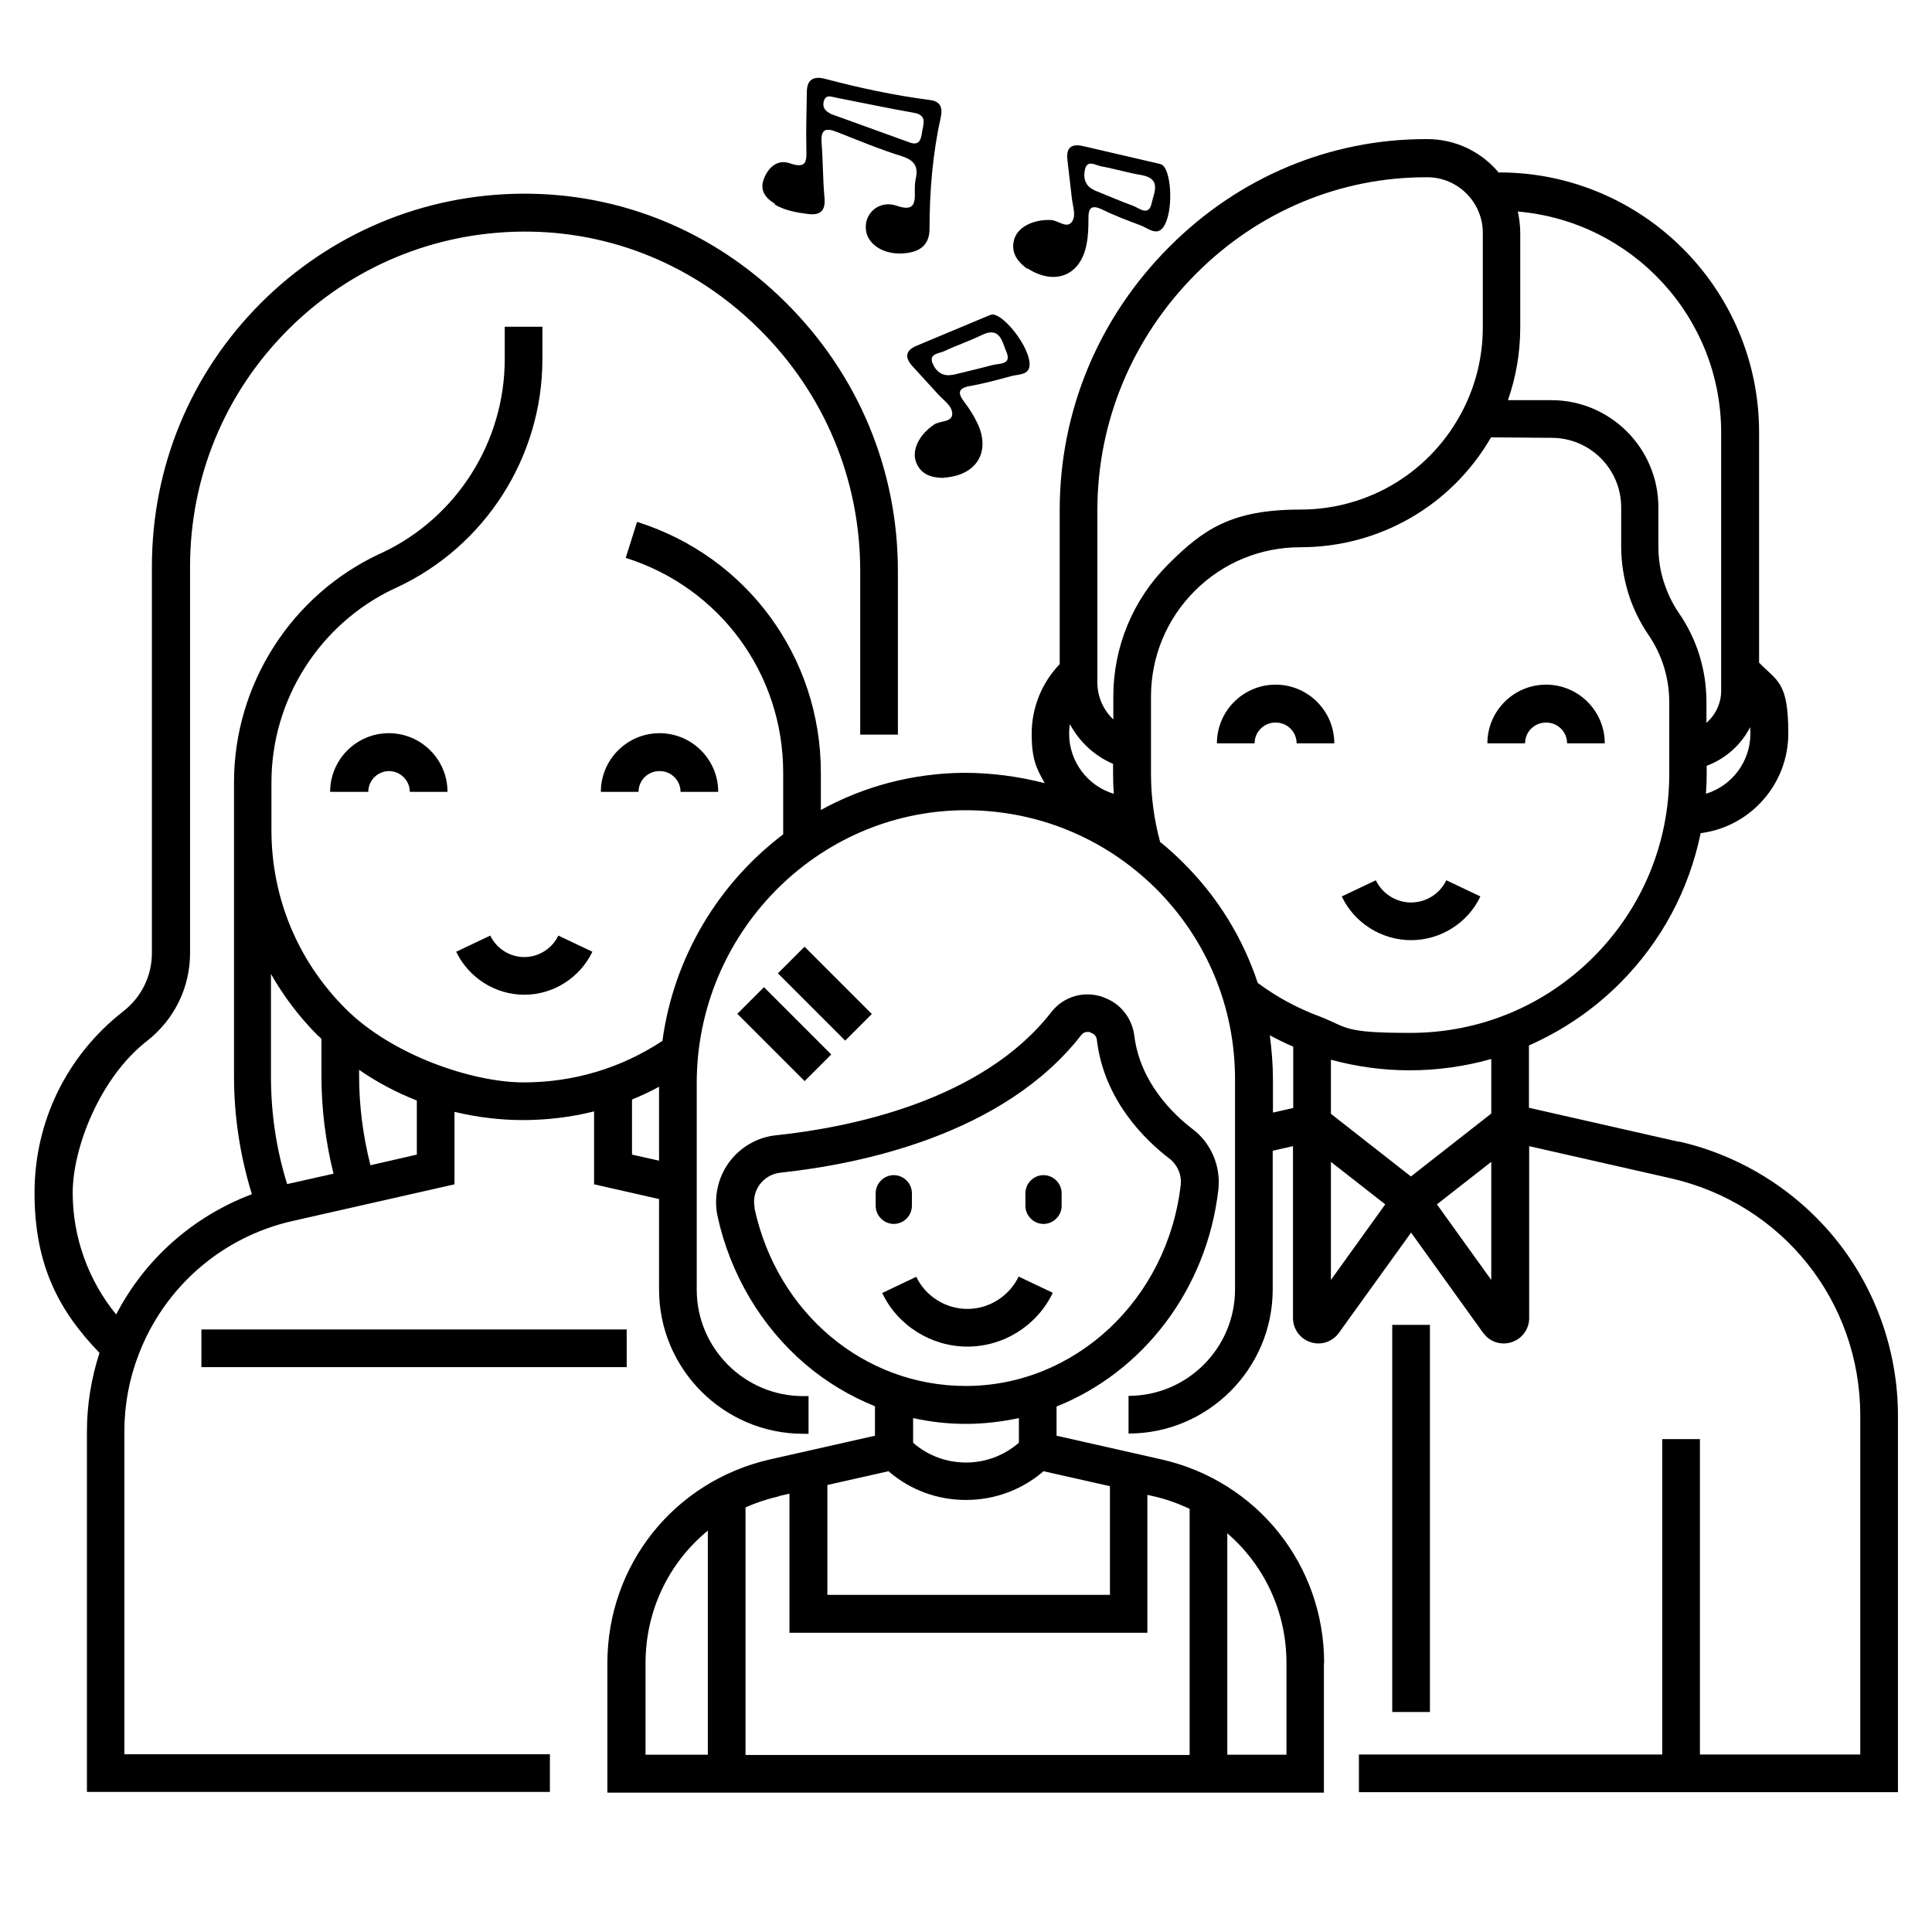 <?xml version="1.0" encoding="UTF-8"?>
<svg id="Family_x5F_care" xmlns="http://www.w3.org/2000/svg" version="1.1" viewBox="0 0 800 800">
  <!-- Generator: Adobe Illustrator 29.5.1, SVG Export Plug-In . SVG Version: 2.1.0 Build 141)  -->
  <g>
    <path d="M695.2,472.8l-62.1-14.1v-25.8c13.8-6.1,26.6-14.7,37.6-25.7,17.3-17.3,28.7-38.8,33.5-62.2,20.4-2.6,36.3-20.1,36.3-41.3s-4.4-21.5-12.1-29.3v-95.4c0-59.3-48.2-107.6-107.6-107.6v.3c-7.1-8.6-17.8-14.1-29.8-14.1h-.6c-39.7,0-77.3,15.7-106,44.4-29.4,29.3-45.6,68.1-45.6,109.2v63.8c-7.4,7.7-11.6,18-11.6,28.8s2,14.4,5.4,20.5c-10.8-2.8-22.1-4.3-33.5-4.3-21.4.2-41.6,5.7-59.2,15.4v-15.5c0-47.8-30.6-89.5-76.1-103.8l-4.7,14.9c39,12.3,65.2,48,65.2,88.9v25.6c-26.7,20.2-45.3,50.7-50,85.5-17.1,11.3-36.8,17.2-57.5,17.2s-54.1-10.9-73.8-30.6c-19.7-19.7-30.6-45.9-30.6-73.8v-19.9c0-34.2,19.9-65.5,50.7-80.1l.9-.4c36.8-17,60.6-54.1,60.6-94.7v-13.4h-15.6v13.4c0,34.2-19.8,65.5-50.6,80.1l-.9.4c-36.8,17-60.6,54.2-60.6,94.7v121.7c0,16.6,2.5,33,7.4,48.9-24.2,9.1-44.3,26.8-56.2,49.8-11.5-14.1-18-31.9-18-50.4s11.2-47.6,30.7-62.8c11.4-8.9,17.9-22.2,17.9-36.5v-160c0-37.1,14.4-71.9,40.6-98.1,25.9-25.9,60.4-40.3,97-40.6,36.7-.3,71.5,14,98,40.3,27.1,26.8,41.9,62.4,41.9,100.2v67.8h15.6v-67.8c0-42-16.5-81.5-46.6-111.3-29.5-29.3-68.2-45.2-109.1-44.9-40.8.3-79.1,16.4-108,45.2-29.2,29.2-45.2,67.9-45.2,109.2v160c0,9.5-4.3,18.3-11.9,24.2-23.3,18.2-36.7,45.5-36.7,75.1s9.8,48.6,26.9,66.3c-3.4,10.5-5.2,21.4-5.2,32.5v149.3h191.7v-15.6H51.5v-133.7c0-11,2-21.7,5.9-31.8,10.7-28,34.5-48.7,63.7-55.3l67.1-15.2v-30c9.2,2.2,18.7,3.4,28.4,3.4s19.9-1.2,29.4-3.6v30.2l26.9,6.1v37.5c0,32.9,26.8,59.7,59.7,59.7h2.2v-15.6h-2.2c-24.3,0-44.1-19.8-44.1-44.1v-85.5c0-61.8,49.6-112.5,110.6-113,30-.2,58.1,11.3,79.4,32.3,21.2,21.1,32.9,49.2,32.9,79.1v87c0,24.3-19.8,44.1-44.1,44.1v15.6c32.9,0,59.7-26.8,59.7-59.7v-57.4l8.4-1.9v71.2c0,4.5,2.9,8.5,7.1,9.9,1.1.4,2.3.6,3.4.6,3.2,0,6.3-1.5,8.3-4.1l30.1-41.8,29.9,41.6.2.2c2.7,3.6,7.4,5,11.7,3.5,4.2-1.4,7.1-5.4,7.1-9.9v-71.2l58.6,13.3c46.2,10.5,78.5,50.9,78.5,98.3v140.3h-66.4v-130.6h-15.6v130.6h-125.6v15.6h223.2v-155.9c0-26.3-9-52.1-25.4-72.6-16.4-20.5-39.6-35.1-65.2-40.9ZM131.8,428.9c.4.4.9.8,1.3,1.3v15.2c0,13.7,1.7,27.3,5,40.6l-19.2,4.3c-4.5-14.4-6.7-29.4-6.7-44.5v-42.5c5.3,9.3,11.8,17.9,19.5,25.6ZM172.6,478.1l-19.2,4.4c-3.1-12.1-4.7-24.6-4.7-37.1v-2.4c7.5,5.2,15.5,9.4,23.9,12.7v22.4h0ZM261.7,478.1v-22.8c3.8-1.6,7.6-3.3,11.2-5.3v30.6l-11.2-2.5ZM706.4,328.7c.2-2.8.3-5.5.3-8.3v-3.3c7.8-2.9,14.3-8.7,18-16,0,.9.1,1.8.1,2.7,0,11.7-7.8,21.7-18.5,24.9ZM712.7,179.1v106.9c0,5.3-2.4,10.1-6.1,13.3v-8.7c0-13.1-3.9-25.8-11.3-36.6-2.8-4-4.9-8.5-6.4-13.2-1.5-4.7-2.2-9.6-2.2-14.5v-16.2c0-24.5-19.9-44.4-44.3-44.4h-18c3.4-9.7,5.1-19.8,5.1-30.2v-39.1c0-3-.4-6-1-8.8,47.1,4,84.2,43.5,84.2,91.6ZM454.4,211.3c0-36.9,14.6-71.7,41-98.1,25.7-25.7,59.5-39.8,95-39.8h.6c12.7,0,23,10.4,23,23v39.1c0,12-2.8,23.6-8.2,34.2-13,25.5-38.8,41.3-67.3,41.3s-40.2,8.1-54.8,22.7c-14.6,14.6-22.7,34.1-22.7,54.8v9.4c-4.1-3.9-6.6-9.3-6.6-15.3v-71.4h0ZM443.1,300c3.9,7.2,10.1,13,17.8,16.3v4.1c0,2.8.1,5.6.3,8.3-10.7-3.2-18.5-13.2-18.5-24.9,0-1.3.1-2.6.3-3.9ZM480.4,348.7c-2.5-9.2-3.8-18.7-3.8-28.3v-31.9c0-16.5,6.4-32.1,18.1-43.8,11.7-11.7,27.2-18.1,43.8-18.1,32.8,0,62.6-17.3,78.9-45.5l25.1.2c15.9,0,28.8,12.9,28.8,28.8v16.2c0,6.5,1,12.9,2.9,19.2,1.9,6.2,4.8,12.1,8.4,17.4,5.6,8.2,8.6,17.8,8.6,27.8v29.8c0,28.6-11.2,55.6-31.4,75.8-20.3,20.3-47.2,31.4-75.8,31.4s-25.7-2.3-37.8-6.9c-9.1-3.4-17.6-8-25.4-13.8-6.2-18.7-16.7-35.8-31.1-50-2.9-2.9-6-5.7-9.1-8.2ZM527.1,460.7v-13.5c0-6.3-.5-12.4-1.3-18.5,3.2,1.7,6.4,3.3,9.7,4.7v25.4l-8.4,1.9ZM551.1,530v-48.9l22.5,17.6-22.5,31.3ZM584.3,487.2l-33.2-26v-22.4c10.6,2.9,21.6,4.4,32.7,4.4s22.9-1.6,33.7-4.7v22.6l-33.2,26ZM617.5,530l-22.5-31.3,22.5-17.6v48.9Z"/>
    <g>
      <path d="M432.1,506.8c4.1,0,7.5-3.4,7.5-7.5v-5.2c0-4.1-3.4-7.5-7.5-7.5s-7.5,3.4-7.5,7.5v5.2c0,4.1,3.4,7.5,7.5,7.5Z"/>
      <path d="M370.1,506.8c4.1,0,7.5-3.4,7.5-7.5v-5.2c0-4.1-3.4-7.5-7.5-7.5h0c-4.1,0-7.5,3.4-7.5,7.5v5.2c0,4.1,3.4,7.5,7.5,7.5h0Z"/>
      <path d="M435.9,535.3l-14.1-6.7c-3.9,8.1-12.2,13.4-21.2,13.4s-17.3-5.2-21.2-13.3l-14.1,6.7c6.4,13.5,20.3,22.2,35.3,22.2,15,0,28.8-8.7,35.3-22.2Z"/>
      <rect x="317" y="408.5" width="15.6" height="39.4" transform="translate(-207.7 355.1) rotate(-45)"/>
      <rect x="333.8" y="391.7" width="15.6" height="39.4" transform="translate(-190.9 362.1) rotate(-45)"/>
      <path d="M548.3,688.7c0-40.7-27.7-75.4-67.4-84.4l-43.4-9.8v-12.1c35.6-14.2,62.2-48.2,67-89.8,1.1-9.6-3-19.3-10.7-25.1-8-6.1-21.7-19.3-24.1-38.6-.9-7.2-5.6-13.2-12.2-15.7l-.7-.3c-7.7-2.8-16.3-.4-21.4,6.1-28.7,37-83.8,47.9-114.1,51.1-7.8.8-14.9,5-19.5,11.3-4.6,6.4-6.3,14.4-4.7,22.1,5.2,24,18.1,45.8,36.4,61.4,8.7,7.4,18.4,13.2,28.8,17.4v12.2l-43.4,9.8c-39.7,9-67.4,43.7-67.4,84.4v53.6h296.7v-53.6h0ZM312.5,500.2c-.7-3.4,0-6.8,2-9.6,2-2.8,5.1-4.6,8.5-5,32.8-3.5,92.5-15.5,124.8-57.1.6-.8,1.5-1.2,2.5-1.2s.8,0,1.1.2l.7.3c1.1.4,2,1.5,2.1,2.9h0c3,25,20.1,41.5,30.1,49.1,3.3,2.6,5.1,6.8,4.6,10.9-5.5,47.4-43.7,83.2-89,83.2-42.2,0-78.2-30.3-87.5-73.7ZM400,589.6c7.5,0,14.8-.9,21.9-2.4v10.2c-6.1,5.3-13.8,8.2-21.9,8.2s-15.9-2.9-21.9-8.2v-10.2c7.2,1.6,14.5,2.4,21.9,2.4ZM367.9,609.2c8.9,7.7,20.1,11.9,32.1,11.9,11.9,0,23.2-4.2,32.1-11.9l27.5,6.2v45h-117v-45.5l25.3-5.7ZM322.5,619.5l4.4-1v57.6h148.2v-57.1l2.3.5c5.3,1.2,10.4,3,15.2,5.3v101.9h-183.9v-102.5c4.4-2,9-3.5,13.8-4.6ZM267.3,688.7c0-22,9.8-41.8,25.8-54.9v92.8h-25.8v-38ZM532.7,726.6h-24.5v-91.7c15.2,13.1,24.5,32.4,24.5,53.7v38h0Z"/>
    </g>
    <g>
      <path d="M217.1,396.3c-6,0-11.5-3.5-14.1-8.9l-14.1,6.7c5.2,10.8,16.2,17.8,28.2,17.8s23-7,28.2-17.8l-14.1-6.7c-2.6,5.4-8.1,8.9-14.1,8.9Z"/>
      <rect x="83.4" y="550.5" width="176.1" height="15.6"/>
      <path d="M273.2,319.3c4.8,0,8.6,3.9,8.6,8.6h15.6c0-13.4-10.9-24.3-24.3-24.3s-24.3,10.9-24.3,24.3h15.6c0-4.8,3.9-8.6,8.6-8.6Z"/>
      <path d="M136.9,327.9h15.6c0-4.8,3.9-8.6,8.6-8.6s8.6,3.9,8.6,8.6h15.6c0-13.4-10.9-24.3-24.3-24.3s-24.3,10.9-24.3,24.3Z"/>
    </g>
    <g>
      <path d="M584.3,389.3c12.2,0,23.5-7.1,28.7-18.1l-14.1-6.7c-2.7,5.6-8.4,9.2-14.6,9.2s-11.9-3.6-14.6-9.2l-14.1,6.7c5.2,11,16.5,18.1,28.7,18.1Z"/>
      <path d="M640.3,299.2c4.8,0,8.6,3.9,8.6,8.6h15.6c0-13.4-10.9-24.3-24.3-24.3s-24.3,10.9-24.3,24.3h15.6c0-4.8,3.9-8.6,8.6-8.6Z"/>
      <path d="M528.3,299.2c4.8,0,8.6,3.9,8.6,8.6h15.6c0-13.4-10.9-24.3-24.3-24.3s-24.3,10.9-24.3,24.3h15.6c0-4.8,3.9-8.6,8.6-8.6Z"/>
      <rect x="576.5" y="548.6" width="15.6" height="160.3"/>
    </g>
  </g>
  <path d="M320.9,84.4c-4.1-2.5-6.5-5.7-4.5-10.6,1.9-4.7,5.7-7.9,10.6-6.2,7.2,2.5,7-1,6.9-6.2-.2-7.8.1-15.6.2-23.3,0-5,2.6-6.7,7.4-5.5,14.3,3.8,28.8,6.9,43.5,8.8,4.2.5,5.4,2.9,4.6,6.9-3.4,15.3-4.7,30.7-4.7,46.4,0,7.1-4.4,9.7-10.6,10.2-7.7.7-14.5-3.2-15.6-8.9-1.5-7.2,5.1-13.4,12.6-10.8,7,2.4,7.7-.7,7.5-6,0-1.7,0-3.5.4-5.2,1.1-5-.5-7.6-5.7-9.3-9.1-2.8-17.9-6.5-26.8-10-4.8-1.9-6.9-1.3-6.5,4.5.6,7.5.5,15.1,1.2,22.6.5,5.4-1.6,7.5-6.9,6.8-4.7-.6-9.4-1.4-13.7-3.9ZM343.8,47.1c10.8,3.9,21.9,7.9,32.9,11.9,4.1,1.5,4.7-1.5,5.1-4.3.5-3.3,2.3-7-3.4-8-10.8-1.9-21.6-4.2-32.4-6.3-1.9-.4-4.1-1.4-4.9,1.6-.6,2.2.4,3.9,2.7,5Z"/>
  <path d="M390.7,197.9c-4.4-.1-9.3-1-11.4-6.6-1.9-5.1,1.5-11.5,7.5-15.5,2.5-1.7,7.5-.8,7.5-4.5,0-3.3-3.7-5.6-6-8.2-3.5-3.9-7-7.6-10.5-11.5-3.3-3.7-2.9-6.5,1.9-8.5,9.8-4.1,19.6-8.2,29.4-12.3.5-.2.9-.4,1.4-.5,4.1-1,14.3,11.1,15.7,19,1.1,6.3-4.2,5.5-7.7,6.5-5.5,1.5-11,3-16.6,4-5.4.9-5.4,3-2.5,6.8,2.1,2.7,3.9,5.7,5.4,8.8,5.5,11.8-.5,21.6-14.1,22.4ZM394.4,155.2c.2,0,.5,0,.7-.1,5.3-1.3,10.5-2.5,15.7-3.9,2.9-.8,8.3,0,5.9-5.6-1.7-3.8-2.5-10.6-10.1-6.9-5.1,2.5-10.5,4.3-15.6,6.7-2.1,1-6.4,1-4.9,4.9,1.2,3.1,3.9,5.8,8.2,4.9Z"/>
  <path d="M425.3,111.3c-3.5-2.7-6.9-6.2-5.4-12,1.4-5.3,8-8.5,15.2-8.2,3,.1,6.6,3.7,8.7.8,2-2.6.3-6.7,0-10.1-.6-5.2-1.2-10.3-1.8-15.5-.6-4.9,1.4-7,6.5-5.8,10.3,2.4,20.7,4.8,31,7.2.5.1,1,.2,1.4.4,3.9,1.6,5.1,17.4,1.6,24.6-2.8,5.8-6.7,2-10,.7-5.3-2-10.7-4-15.8-6.5-4.9-2.4-6.1-.8-6,4,0,3.4-.1,6.9-.8,10.3-2.4,12.8-13,17.3-24.5,9.9ZM453.2,78.8c.2.1.4.2.7.3,5,2,10,4.2,15,6,2.8,1,6.8,4.8,8-1.1.9-4.1,4.2-10-4.2-11.5-5.6-.9-11-2.6-16.6-3.6-2.3-.4-5.8-2.9-6.8,1.1-.8,3.3-.2,7,3.8,8.7Z"/>
</svg>